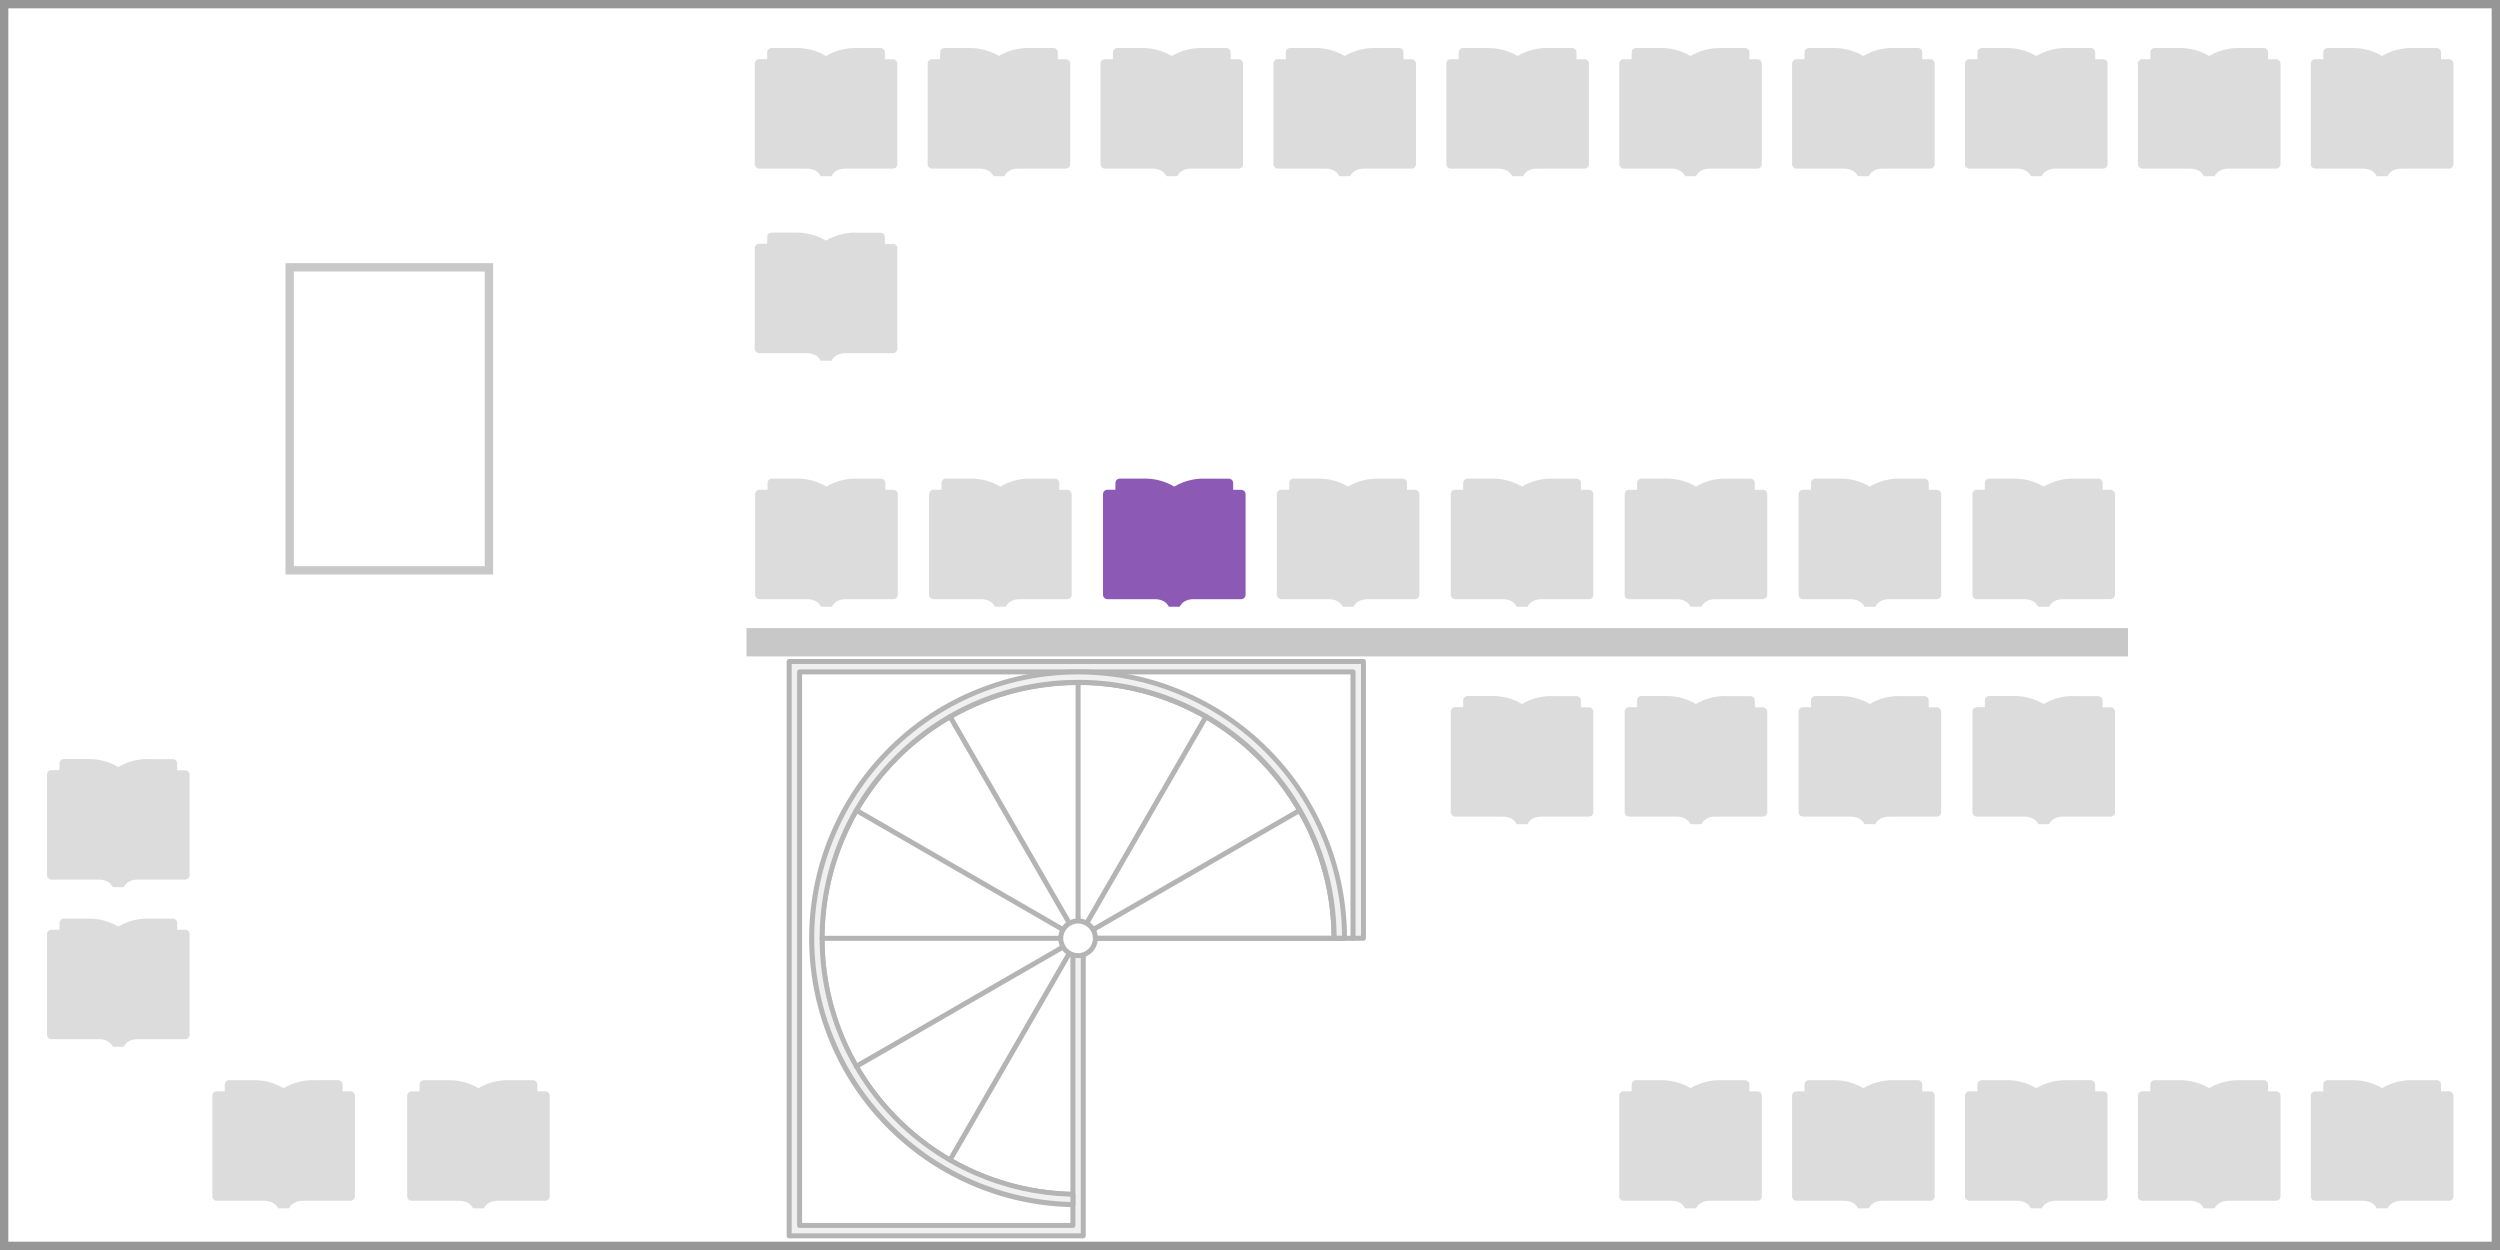 <?xml version="1.0" encoding="utf-8"?>
<!-- Generator: Adobe Illustrator 28.3.0, SVG Export Plug-In . SVG Version: 6.00 Build 0)  -->
<svg version="1.1" id="レイヤー_1" xmlns="http://www.w3.org/2000/svg" xmlns:xlink="http://www.w3.org/1999/xlink" x="0px"
	 y="0px" width="300px" height="150px" viewBox="0 0 300 150" style="enable-background:new 0 0 300 150;" xml:space="preserve">
<style type="text/css">
	.st0{fill-rule:evenodd;clip-rule:evenodd;fill:#FFFFFF;}
	.st1{fill:#969696;}
	.st2{fill:#C8C8C8;}
	.st3{fill:#B4B4B4;}
	.st4{fill-rule:evenodd;clip-rule:evenodd;fill:#F0F0F0;}
	.st5{fill:#FFFFFF;}
	.st6{fill:#DCDCDC;}
	.st7{fill:#8C5AB4;}
</style>
<g>
	<g>
		<rect class="st0" width="300" height="150"/>
		<path class="st1" d="M299,1v148H1V1H299 M300,0H0v150h300V0L300,0z"/>
	</g>
	<g>
		<rect x="89.58" y="75.37" class="st2" width="165.78" height="3.4"/>
	</g>
	<g>
		<path class="st3" d="M129.37,143.62c-3.05,0-6.08-0.45-9.01-1.34c-2.92-0.88-5.69-2.19-8.23-3.89c-2.54-1.69-4.81-3.75-6.75-6.11
			s-3.51-4.99-4.68-7.81s-1.91-5.79-2.21-8.83c-0.3-3.04-0.15-6.09,0.45-9.09c0.59-3,1.63-5.88,3.07-8.57s3.26-5.15,5.42-7.31
			c2.16-2.16,4.62-3.98,7.31-5.42c2.69-1.44,5.57-2.47,8.57-3.07c3-0.59,6.06-0.74,9.09-0.45c3.04,0.3,6.01,1.04,8.83,2.21
			s5.45,2.74,7.81,4.68s4.42,4.2,6.11,6.74c1.7,2.54,3.01,5.31,3.89,8.23c0.89,2.92,1.33,5.95,1.33,9c0,0.17-0.13,0.3-0.3,0.3
			h-30.42v30.42C129.67,143.48,129.53,143.62,129.37,143.62z M129.37,82.18c-1.99,0-3.98,0.2-5.94,0.58
			c-2.94,0.59-5.77,1.6-8.41,3.01c-2.64,1.41-5.05,3.2-7.17,5.32c-2.12,2.12-3.91,4.53-5.32,7.17c-1.41,2.64-2.42,5.47-3.01,8.41
			c-0.59,2.94-0.73,5.94-0.44,8.92c0.29,2.98,1.02,5.89,2.17,8.66c1.15,2.77,2.69,5.34,4.59,7.66c1.9,2.32,4.13,4.33,6.62,6
			c2.49,1.66,5.21,2.95,8.07,3.81c2.77,0.84,5.64,1.28,8.53,1.31V112.6c0-0.17,0.13-0.3,0.3-0.3h30.42
			c-0.03-2.89-0.47-5.76-1.31-8.53c-0.87-2.87-2.15-5.58-3.82-8.07c-1.67-2.49-3.68-4.72-6-6.61c-2.31-1.9-4.89-3.44-7.66-4.59
			c-2.77-1.15-5.68-1.88-8.66-2.17C131.36,82.22,130.36,82.18,129.37,82.18z"/>
		<polyline class="st4" points="128.74,114.22 129.99,114.22 129.99,148.3 94.7,148.3 94.7,79.38 163.61,79.38 163.61,112.6 
			162.37,112.6 162.37,80.63 95.95,80.63 95.95,147.05 128.74,147.05 128.74,114.22 		"/>
		<path class="st3" d="M129.99,148.6H94.7c-0.17,0-0.3-0.13-0.3-0.3V79.38c0-0.17,0.13-0.3,0.3-0.3h68.91c0.17,0,0.3,0.13,0.3,0.3
			v33.21c0,0.17-0.13,0.3-0.3,0.3h-1.25c-0.17,0-0.3-0.13-0.3-0.3V80.93H96.25v65.82h32.2v-32.53c0-0.17,0.13-0.3,0.3-0.3h1.24
			c0.17,0,0.3,0.13,0.3,0.3v34.08C130.29,148.46,130.15,148.6,129.99,148.6z M95,148h34.69v-33.48h-0.64v32.53
			c0,0.17-0.13,0.3-0.3,0.3h-32.8c-0.17,0-0.3-0.13-0.3-0.3V80.63c0-0.17,0.13-0.3,0.3-0.3h66.42c0.17,0,0.3,0.13,0.3,0.3v31.66
			h0.65V79.68H95V148z"/>
		<path class="st4" d="M160.09,112.6h1.25c0-4.18-0.82-8.32-2.41-12.18c-1.59-3.87-3.93-7.38-6.87-10.35
			c-2.95-2.97-6.45-5.32-10.3-6.94c-3.86-1.62-7.99-2.47-12.17-2.49c-4.18-0.03-8.32,0.77-12.2,2.33c-3.87,1.57-7.4,3.88-10.39,6.81
			s-5.37,6.41-7.01,10.26c-1.64,3.84-2.52,7.97-2.57,12.15s0.71,8.33,2.26,12.21c1.54,3.88,3.83,7.43,6.74,10.43
			c2.91,3,6.38,5.41,10.21,7.08s7.96,2.57,12.14,2.65v-1.24c-4.02-0.08-7.98-0.95-11.66-2.56s-7.01-3.92-9.8-6.81
			s-4.99-6.3-6.47-10.03c-1.48-3.73-2.21-7.72-2.16-11.74c0.05-4.02,0.9-7.98,2.48-11.68c1.58-3.69,3.87-7.04,6.74-9.85
			c2.87-2.81,6.26-5.03,9.99-6.54c3.72-1.51,7.71-2.26,11.72-2.24c4.02,0.03,7.99,0.84,11.69,2.4c3.7,1.56,7.06,3.82,9.89,6.67
			s5.08,6.23,6.61,9.94C159.3,104.6,160.09,108.58,160.09,112.6"/>
		<path class="st3" d="M128.74,144.86L128.74,144.86c-4.24-0.08-8.37-0.98-12.26-2.67c-3.89-1.7-7.36-4.1-10.3-7.14
			c-2.95-3.05-5.24-6.59-6.8-10.53c-1.56-3.94-2.33-8.09-2.28-12.33c0.06-4.24,0.93-8.37,2.6-12.27s4.05-7.38,7.08-10.35
			c3.02-2.97,6.55-5.28,10.49-6.87c3.87-1.56,7.94-2.36,12.1-2.36c0.07,0,0.14,0,0.21,0c4.24,0.03,8.38,0.87,12.28,2.52
			c3.91,1.64,7.41,4,10.4,7.01c2.99,3.01,5.33,6.52,6.94,10.44c1.62,3.92,2.44,8.06,2.44,12.3c0,0.17-0.13,0.3-0.3,0.3h-1.25
			c-0.17,0-0.3-0.13-0.3-0.3c0-4-0.77-7.9-2.3-11.59c-1.52-3.7-3.73-7.01-6.54-9.84c-2.82-2.84-6.11-5.06-9.8-6.61
			s-7.59-2.35-11.58-2.37c-3.99,0-7.91,0.72-11.61,2.22s-7.03,3.68-9.89,6.48c-2.85,2.8-5.1,6.08-6.67,9.75s-2.4,7.57-2.45,11.56
			c-0.05,4,0.67,7.91,2.14,11.62s3.63,7.06,6.41,9.93c2.78,2.87,6.04,5.14,9.71,6.74s7.55,2.45,11.55,2.53
			c0.16,0,0.29,0.14,0.29,0.3v1.24c0,0.08-0.03,0.16-0.09,0.21C128.9,144.82,128.82,144.86,128.74,144.86z M129.36,80.93
			c-4.09,0-8.08,0.78-11.87,2.31c-3.86,1.56-7.32,3.83-10.29,6.74c-2.97,2.91-5.31,6.33-6.94,10.16c-1.64,3.82-2.49,7.88-2.55,12.04
			c-0.05,4.16,0.7,8.24,2.24,12.1c1.53,3.87,3.78,7.34,6.68,10.33c2.89,2.99,6.3,5.35,10.11,7.01c3.72,1.62,7.67,2.5,11.72,2.62
			v-0.64c-3.97-0.12-7.83-0.98-11.48-2.57c-3.74-1.63-7.07-3.94-9.9-6.87s-5.03-6.34-6.54-10.13c-1.5-3.79-2.24-7.78-2.18-11.85
			c0.06-4.08,0.9-8.04,2.5-11.79s3.89-7.09,6.81-9.95c2.92-2.86,6.31-5.08,10.08-6.6c3.71-1.5,7.62-2.26,11.62-2.26
			c0.07,0,0.14,0,0.22,0c4.07,0.03,8.04,0.84,11.81,2.42c3.76,1.58,7.12,3.85,9.99,6.74c2.87,2.89,5.12,6.27,6.67,10.04
			c1.52,3.67,2.3,7.55,2.34,11.52h0.65c-0.04-4.06-0.84-8.02-2.39-11.77c-1.58-3.85-3.88-7.3-6.81-10.25s-6.37-5.27-10.2-6.88
			s-7.89-2.44-12.06-2.47C129.5,80.93,129.43,80.93,129.36,80.93z M160.39,112.6L160.39,112.6L160.39,112.6z"/>
		<path class="st3" d="M162.37,112.9h-30.93c-0.17,0-0.3-0.13-0.3-0.3s0.13-0.3,0.3-0.3h30.93c0.17,0,0.3,0.13,0.3,0.3
			S162.53,112.9,162.37,112.9z"/>
		<path class="st3" d="M114,139.5c-0.05,0-0.1-0.01-0.15-0.04c-0.14-0.08-0.19-0.27-0.11-0.41l30.72-53.21
			c0.08-0.14,0.27-0.19,0.41-0.11s0.19,0.27,0.11,0.41l-30.72,53.21C114.21,139.45,114.11,139.5,114,139.5z"/>
		<path class="st3" d="M129.37,112.9H98.65c-0.17,0-0.3-0.13-0.3-0.3s0.13-0.3,0.3-0.3h30.72c0.17,0,0.3,0.13,0.3,0.3
			S129.53,112.9,129.37,112.9z"/>
		<path class="st3" d="M102.76,128.26c-0.1,0-0.2-0.05-0.26-0.15c-0.08-0.14-0.03-0.33,0.11-0.41l53.21-30.72
			c0.14-0.08,0.33-0.03,0.41,0.11s0.03,0.33-0.11,0.41l-53.21,30.72C102.86,128.24,102.81,128.26,102.76,128.26z"/>
		<path class="st3" d="M129.37,112.9c-0.05,0-0.1-0.01-0.15-0.04L102.61,97.5c-0.14-0.08-0.19-0.27-0.11-0.41
			c0.08-0.14,0.27-0.19,0.41-0.11l26.61,15.36c0.14,0.08,0.19,0.27,0.11,0.41C129.57,112.84,129.47,112.9,129.37,112.9z"/>
		<path class="st3" d="M129.37,112.9c-0.1,0-0.2-0.05-0.26-0.15l-15.36-26.6c-0.08-0.14-0.03-0.33,0.11-0.41s0.33-0.03,0.41,0.11
			l15.36,26.6c0.08,0.14,0.03,0.33-0.11,0.41C129.47,112.88,129.42,112.9,129.37,112.9z"/>
		<path class="st3" d="M129.37,112.9c-0.17,0-0.3-0.13-0.3-0.3V81.92c0-0.17,0.13-0.3,0.3-0.3s0.3,0.13,0.3,0.3v30.68
			C129.67,112.76,129.53,112.9,129.37,112.9z"/>
		<g>
			<path class="st5" d="M129.37,110.52c-1.14,0-2.08,0.94-2.08,2.08s0.94,2.08,2.08,2.08s2.08-0.94,2.08-2.08
				C131.44,111.46,130.5,110.52,129.37,110.52"/>
			<path class="st3" d="M129.37,114.97c-1.31,0-2.38-1.07-2.38-2.38s1.07-2.38,2.38-2.38s2.38,1.07,2.38,2.38
				C131.74,113.91,130.68,114.97,129.37,114.97z M129.37,110.82c-0.98,0-1.78,0.8-1.78,1.78c0,0.98,0.8,1.78,1.78,1.78
				s1.78-0.8,1.78-1.78C131.14,111.62,130.35,110.82,129.37,110.82z"/>
		</g>
	</g>
	<path class="st2" d="M58.17,32.58v35.36H35.26V32.58H58.17 M59.17,31.58H34.26v37.36h24.91V31.58L59.17,31.58z"/>
	<g>
		<g>
			<path class="st6" d="M247.87,129.62c-1.25,0-2.46,0.33-3.52,0.96c-1.06-0.63-2.27-0.96-3.52-0.96h-3.01
				c-0.3,0-0.53,0.24-0.53,0.53v0.81h-0.96c-0.3,0-0.53,0.24-0.53,0.53v12.07c0,0.3,0.24,0.53,0.53,0.53h5.64
				c1.42,0,1.65,0.84,1.74,0.91H245c0.09-0.06,0.31-0.91,1.74-0.91h5.64c0.3,0,0.53-0.24,0.53-0.53v-12.07
				c0-0.3-0.24-0.53-0.53-0.53h-0.96v-0.81c0-0.3-0.24-0.53-0.53-0.53H247.87z"/>
		</g>
		<g>
			<path class="st6" d="M268.62,129.62c-1.25,0-2.46,0.33-3.52,0.96c-1.06-0.63-2.27-0.96-3.52-0.96h-3.01
				c-0.3,0-0.53,0.24-0.53,0.53v0.81h-0.96c-0.3,0-0.53,0.24-0.53,0.53v12.07c0,0.3,0.24,0.53,0.53,0.53h5.64
				c1.42,0,1.65,0.84,1.74,0.91h1.29c0.09-0.06,0.31-0.91,1.74-0.91h5.64c0.3,0,0.53-0.24,0.53-0.53v-12.07
				c0-0.3-0.24-0.53-0.53-0.53h-0.96v-0.81c0-0.3-0.24-0.53-0.53-0.53H268.62z"/>
		</g>
		<g>
			<path class="st6" d="M289.37,129.62c-1.25,0-2.46,0.33-3.52,0.96c-1.06-0.63-2.27-0.96-3.52-0.96h-3.01
				c-0.3,0-0.53,0.24-0.53,0.53v0.81h-0.96c-0.3,0-0.53,0.24-0.53,0.53v12.07c0,0.3,0.24,0.53,0.53,0.53h5.64
				c1.42,0,1.65,0.84,1.74,0.91h1.29c0.09-0.06,0.31-0.91,1.74-0.91h5.64c0.3,0,0.53-0.24,0.53-0.53v-12.07
				c0-0.3-0.24-0.53-0.53-0.53h-0.96v-0.81c0-0.3-0.24-0.53-0.53-0.53H289.37z"/>
		</g>
		<g>
			<path class="st6" d="M102.64,27.91c-1.25,0-2.46,0.33-3.52,0.96c-1.06-0.63-2.27-0.96-3.52-0.96h-3.01
				c-0.3,0-0.53,0.24-0.53,0.53v0.81H91.1c-0.3,0-0.53,0.24-0.53,0.53v12.07c0,0.3,0.24,0.53,0.53,0.53h5.64
				c1.42,0,1.65,0.84,1.74,0.91h1.29c0.09-0.06,0.31-0.91,1.74-0.91h5.64c0.3,0,0.53-0.24,0.53-0.53V29.8c0-0.3-0.24-0.53-0.53-0.53
				h-0.96v-0.81c0-0.3-0.24-0.53-0.53-0.53h-3.02V27.91z"/>
		</g>
		<g>
			<path class="st6" d="M227.12,129.62c-1.25,0-2.46,0.33-3.52,0.96c-1.06-0.63-2.27-0.96-3.52-0.96h-3.01
				c-0.3,0-0.53,0.24-0.53,0.53v0.81h-0.96c-0.3,0-0.53,0.24-0.53,0.53v12.07c0,0.3,0.24,0.53,0.53,0.53h5.64
				c1.42,0,1.65,0.84,1.74,0.91h1.29c0.09-0.06,0.31-0.91,1.74-0.91h5.64c0.3,0,0.53-0.24,0.53-0.53v-12.07
				c0-0.3-0.24-0.53-0.53-0.53h-0.96v-0.81c0-0.3-0.24-0.53-0.53-0.53H227.12z"/>
		</g>
		<g>
			<path class="st6" d="M206.38,129.62c-1.25,0-2.46,0.33-3.52,0.96c-1.06-0.63-2.27-0.96-3.52-0.96h-3.01
				c-0.3,0-0.53,0.24-0.53,0.53v0.81h-0.96c-0.3,0-0.53,0.24-0.53,0.53v12.07c0,0.3,0.24,0.53,0.53,0.53h5.64
				c1.42,0,1.65,0.84,1.74,0.91h1.29c0.09-0.06,0.31-0.91,1.74-0.91h5.64c0.3,0,0.53-0.24,0.53-0.53v-12.07
				c0-0.3-0.24-0.53-0.53-0.53h-0.96v-0.81c0-0.3-0.24-0.53-0.53-0.53H206.38z"/>
		</g>
		<g>
			<path class="st7" d="M144.43,57.43c-1.25,0-2.46,0.33-3.52,0.96c-1.06-0.63-2.27-0.96-3.52-0.96h-3.01
				c-0.3,0-0.53,0.24-0.53,0.53v0.81h-0.96c-0.3,0-0.53,0.24-0.53,0.53v12.07c0,0.3,0.24,0.53,0.53,0.53h5.64
				c1.42,0,1.65,0.84,1.74,0.91h1.29c0.09-0.06,0.31-0.91,1.74-0.91h5.64c0.3,0,0.53-0.24,0.53-0.53V59.31
				c0-0.3-0.24-0.53-0.53-0.53h-0.96v-0.81c0-0.3-0.24-0.53-0.53-0.53h-3.02L144.43,57.43L144.43,57.43z"/>
		</g>
		<g>
			<path class="st6" d="M165.29,57.43c-1.25,0-2.46,0.33-3.52,0.96c-1.06-0.63-2.27-0.96-3.52-0.96h-3.01
				c-0.3,0-0.53,0.24-0.53,0.53v0.81h-0.96c-0.3,0-0.53,0.24-0.53,0.53v12.07c0,0.3,0.24,0.53,0.53,0.53h5.64
				c1.42,0,1.65,0.84,1.74,0.91h1.29c0.09-0.06,0.31-0.91,1.74-0.91h5.64c0.3,0,0.53-0.24,0.53-0.53V59.31
				c0-0.3-0.24-0.53-0.53-0.53h-0.96v-0.81c0-0.3-0.24-0.53-0.53-0.53h-3.02L165.29,57.43L165.29,57.43z"/>
		</g>
		<g>
			<path class="st6" d="M186.16,57.43c-1.25,0-2.46,0.33-3.52,0.96c-1.06-0.63-2.27-0.96-3.52-0.96h-3.01
				c-0.3,0-0.53,0.24-0.53,0.53v0.81h-0.96c-0.3,0-0.53,0.24-0.53,0.53v12.07c0,0.3,0.24,0.53,0.53,0.53h5.64
				c1.42,0,1.65,0.84,1.74,0.91h1.29c0.09-0.06,0.31-0.91,1.74-0.91h5.64c0.3,0,0.53-0.24,0.53-0.53V59.31
				c0-0.3-0.24-0.53-0.53-0.53h-0.96v-0.81c0-0.3-0.24-0.53-0.53-0.53h-3.02L186.16,57.43L186.16,57.43z"/>
		</g>
		<g>
			<path class="st6" d="M207.03,57.43c-1.25,0-2.46,0.33-3.52,0.96c-1.06-0.63-2.27-0.96-3.52-0.96h-3.01
				c-0.3,0-0.53,0.24-0.53,0.53v0.81h-0.96c-0.3,0-0.53,0.24-0.53,0.53v12.07c0,0.3,0.24,0.53,0.53,0.53h5.64
				c1.42,0,1.65,0.84,1.74,0.91h1.29c0.09-0.06,0.31-0.91,1.74-0.91h5.64c0.3,0,0.53-0.24,0.53-0.53V59.31
				c0-0.3-0.24-0.53-0.53-0.53h-0.96v-0.81c0-0.3-0.24-0.53-0.53-0.53h-3.02L207.03,57.43L207.03,57.43z"/>
		</g>
		<g>
			<path class="st6" d="M227.9,57.43c-1.25,0-2.46,0.33-3.52,0.96c-1.06-0.63-2.27-0.96-3.52-0.96h-3.01c-0.3,0-0.53,0.24-0.53,0.53
				v0.81h-0.96c-0.3,0-0.53,0.24-0.53,0.53v12.07c0,0.3,0.24,0.53,0.53,0.53H222c1.42,0,1.65,0.84,1.74,0.91h1.29
				c0.09-0.06,0.31-0.91,1.74-0.91h5.64c0.3,0,0.53-0.24,0.53-0.53V59.31c0-0.3-0.24-0.53-0.53-0.53h-0.96v-0.81
				c0-0.3-0.24-0.53-0.53-0.53h-3.02V57.43z"/>
		</g>
		<g>
			<path class="st6" d="M248.76,57.43c-1.25,0-2.46,0.33-3.52,0.96c-1.06-0.63-2.27-0.96-3.52-0.96h-3.01
				c-0.3,0-0.53,0.24-0.53,0.53v0.81h-0.96c-0.3,0-0.53,0.24-0.53,0.53v12.07c0,0.3,0.24,0.53,0.53,0.53h5.64
				c1.42,0,1.65,0.84,1.74,0.91h1.29c0.09-0.06,0.31-0.91,1.74-0.91h5.64c0.3,0,0.53-0.24,0.53-0.53V59.31
				c0-0.3-0.24-0.53-0.53-0.53h-0.96v-0.81c0-0.3-0.24-0.53-0.53-0.53h-3.02L248.76,57.43L248.76,57.43z"/>
		</g>
		<g>
			<path class="st6" d="M186.16,83.52c-1.25,0-2.46,0.33-3.52,0.96c-1.06-0.63-2.27-0.96-3.52-0.96h-3.01
				c-0.3,0-0.53,0.24-0.53,0.53v0.81h-0.96c-0.3,0-0.53,0.24-0.53,0.53v12.07c0,0.3,0.24,0.53,0.53,0.53h5.64
				c1.42,0,1.65,0.84,1.74,0.91h1.29c0.09-0.06,0.31-0.91,1.74-0.91h5.64c0.3,0,0.53-0.24,0.53-0.53V85.41
				c0-0.3-0.24-0.53-0.53-0.53h-0.96v-0.81c0-0.3-0.24-0.53-0.53-0.53h-3.02L186.16,83.52L186.16,83.52z"/>
		</g>
		<g>
			<path class="st6" d="M207.03,83.52c-1.25,0-2.46,0.33-3.52,0.96c-1.06-0.63-2.27-0.96-3.52-0.96h-3.01
				c-0.3,0-0.53,0.24-0.53,0.53v0.81h-0.96c-0.3,0-0.53,0.24-0.53,0.53v12.07c0,0.3,0.24,0.53,0.53,0.53h5.64
				c1.42,0,1.65,0.84,1.74,0.91h1.29c0.09-0.06,0.31-0.91,1.74-0.91h5.64c0.3,0,0.53-0.24,0.53-0.53V85.41
				c0-0.3-0.24-0.53-0.53-0.53h-0.96v-0.81c0-0.3-0.24-0.53-0.53-0.53h-3.02L207.03,83.52L207.03,83.52z"/>
		</g>
		<g>
			<path class="st6" d="M248.76,83.52c-1.25,0-2.46,0.33-3.52,0.96c-1.06-0.63-2.27-0.96-3.52-0.96h-3.01
				c-0.3,0-0.53,0.24-0.53,0.53v0.81h-0.96c-0.3,0-0.53,0.24-0.53,0.53v12.07c0,0.3,0.24,0.53,0.53,0.53h5.64
				c1.42,0,1.65,0.84,1.74,0.91h1.29c0.09-0.06,0.31-0.91,1.74-0.91h5.64c0.3,0,0.53-0.24,0.53-0.53V85.41
				c0-0.3-0.24-0.53-0.53-0.53h-0.96v-0.81c0-0.3-0.24-0.53-0.53-0.53h-3.02L248.76,83.52L248.76,83.52z"/>
		</g>
		<g>
			<path class="st6" d="M227.9,83.52c-1.25,0-2.46,0.33-3.52,0.96c-1.06-0.63-2.27-0.96-3.52-0.96h-3.01c-0.3,0-0.53,0.24-0.53,0.53
				v0.81h-0.96c-0.3,0-0.53,0.24-0.53,0.53v12.07c0,0.3,0.24,0.53,0.53,0.53H222c1.42,0,1.65,0.84,1.74,0.91h1.29
				c0.09-0.06,0.31-0.91,1.74-0.91h5.64c0.3,0,0.53-0.24,0.53-0.53V85.41c0-0.3-0.24-0.53-0.53-0.53h-0.96v-0.81
				c0-0.3-0.24-0.53-0.53-0.53h-3.02V83.52z"/>
		</g>
		<g>
			<path class="st6" d="M123.56,57.43c-1.25,0-2.46,0.33-3.52,0.96c-1.06-0.63-2.27-0.96-3.52-0.96h-3.01
				c-0.3,0-0.53,0.24-0.53,0.53v0.81h-0.96c-0.3,0-0.53,0.24-0.53,0.53v12.07c0,0.3,0.24,0.53,0.53,0.53h5.64
				c1.42,0,1.65,0.84,1.74,0.91h1.29c0.09-0.06,0.31-0.91,1.74-0.91h5.64c0.3,0,0.53-0.24,0.53-0.53V59.31
				c0-0.3-0.24-0.53-0.53-0.53h-0.96v-0.81c0-0.3-0.24-0.53-0.53-0.53h-3.02L123.56,57.43L123.56,57.43z"/>
		</g>
		<g>
			<path class="st6" d="M102.69,57.43c-1.25,0-2.46,0.33-3.52,0.96c-1.06-0.63-2.27-0.96-3.52-0.96h-3.01
				c-0.3,0-0.53,0.24-0.53,0.53v0.81h-0.96c-0.3,0-0.53,0.24-0.53,0.53v12.07c0,0.3,0.24,0.53,0.53,0.53h5.64
				c1.42,0,1.65,0.84,1.74,0.91h1.29c0.09-0.06,0.31-0.91,1.74-0.91h5.64c0.3,0,0.53-0.24,0.53-0.53V59.31
				c0-0.3-0.24-0.53-0.53-0.53h-0.96v-0.81c0-0.3-0.24-0.53-0.53-0.53h-3.02C102.69,57.44,102.69,57.43,102.69,57.43z"/>
		</g>
		<g>
			<path class="st6" d="M60.93,129.62c-1.25,0-2.46,0.33-3.52,0.96c-1.06-0.63-2.27-0.96-3.52-0.96h-3.01
				c-0.3,0-0.53,0.24-0.53,0.53v0.81h-0.96c-0.3,0-0.53,0.24-0.53,0.53v12.07c0,0.3,0.24,0.53,0.53,0.53h5.64
				c1.42,0,1.65,0.84,1.74,0.91h1.29c0.09-0.06,0.31-0.91,1.74-0.91h5.64c0.3,0,0.53-0.24,0.53-0.53v-12.07
				c0-0.3-0.24-0.53-0.53-0.53h-0.96v-0.81c0-0.3-0.24-0.53-0.53-0.53H60.93z"/>
		</g>
		<g>
			<path class="st6" d="M37.55,129.62c-1.25,0-2.46,0.33-3.52,0.96c-1.06-0.63-2.27-0.96-3.52-0.96H27.5c-0.3,0-0.53,0.24-0.53,0.53
				v0.81h-0.96c-0.3,0-0.53,0.24-0.53,0.53v12.07c0,0.3,0.24,0.53,0.53,0.53h5.64c1.42,0,1.65,0.84,1.74,0.91h1.29
				c0.09-0.06,0.31-0.91,1.74-0.91h5.64c0.3,0,0.53-0.24,0.53-0.53v-12.07c0-0.3-0.24-0.53-0.53-0.53H41.1v-0.81
				c0-0.3-0.24-0.53-0.53-0.53H37.55z"/>
		</g>
		<g>
			<path class="st6" d="M17.71,91.08c-1.25,0-2.46,0.33-3.52,0.96c-1.06-0.63-2.27-0.96-3.52-0.96h-3c-0.3,0-0.53,0.24-0.53,0.53
				v0.81H6.17c-0.3,0-0.53,0.24-0.53,0.53v12.07c0,0.3,0.24,0.53,0.53,0.53h5.64c1.42,0,1.65,0.84,1.74,0.91h1.29
				c0.09-0.06,0.31-0.91,1.74-0.91h5.64c0.3,0,0.53-0.24,0.53-0.53V92.97c0-0.3-0.24-0.53-0.53-0.53h-0.96v-0.81
				c0-0.3-0.24-0.53-0.53-0.53h-3.02V91.08z"/>
		</g>
		<g>
			<path class="st6" d="M17.71,110.23c-1.25,0-2.46,0.33-3.52,0.96c-1.06-0.63-2.27-0.96-3.52-0.96h-3c-0.3,0-0.53,0.24-0.53,0.53
				v0.81H6.17c-0.3,0-0.53,0.24-0.53,0.53v12.07c0,0.3,0.24,0.53,0.53,0.53h5.64c1.42,0,1.65,0.84,1.74,0.91h1.29
				c0.09-0.06,0.31-0.91,1.74-0.91h5.64c0.3,0,0.53-0.24,0.53-0.53V112.1c0-0.3-0.24-0.53-0.53-0.53h-0.96v-0.81
				c0-0.3-0.24-0.53-0.53-0.53H17.71z"/>
		</g>
		<g>
			<path class="st6" d="M144.13,5.76c-1.25,0-2.46,0.33-3.52,0.96c-1.06-0.63-2.27-0.96-3.52-0.96h-3.01c-0.3,0-0.53,0.24-0.53,0.53
				V7.1h-0.96c-0.3,0-0.53,0.24-0.53,0.53V19.7c0,0.3,0.24,0.53,0.53,0.53h5.64c1.42,0,1.65,0.84,1.74,0.91h1.29
				c0.09-0.06,0.31-0.91,1.74-0.91h5.64c0.3,0,0.53-0.24,0.53-0.53V7.64c0-0.3-0.24-0.53-0.53-0.53h-0.96V6.29
				c0-0.3-0.24-0.53-0.53-0.53H144.13z"/>
		</g>
		<g>
			<path class="st6" d="M164.88,5.76c-1.25,0-2.46,0.33-3.52,0.96c-1.06-0.63-2.27-0.96-3.52-0.96h-3.01c-0.3,0-0.53,0.24-0.53,0.53
				V7.1h-0.96c-0.3,0-0.53,0.24-0.53,0.53V19.7c0,0.3,0.24,0.53,0.53,0.53h5.64c1.42,0,1.65,0.84,1.74,0.91h1.29
				c0.09-0.06,0.31-0.91,1.74-0.91h5.64c0.3,0,0.53-0.24,0.53-0.53V7.64c0-0.3-0.24-0.53-0.53-0.53h-0.96V6.29
				c0-0.3-0.24-0.53-0.53-0.53H164.88z"/>
		</g>
		<g>
			<path class="st6" d="M185.63,5.76c-1.25,0-2.46,0.33-3.52,0.96c-1.06-0.63-2.27-0.96-3.52-0.96h-3.01c-0.3,0-0.53,0.24-0.53,0.53
				V7.1h-0.96c-0.3,0-0.53,0.24-0.53,0.53V19.7c0,0.3,0.24,0.53,0.53,0.53h5.64c1.42,0,1.65,0.84,1.74,0.91h1.29
				c0.09-0.06,0.31-0.91,1.74-0.91h5.64c0.3,0,0.53-0.24,0.53-0.53V7.64c0-0.3-0.24-0.53-0.53-0.53h-0.96V6.29
				c0-0.3-0.24-0.53-0.53-0.53H185.63z"/>
		</g>
		<g>
			<path class="st6" d="M206.38,5.76c-1.25,0-2.46,0.33-3.52,0.96c-1.06-0.63-2.27-0.96-3.52-0.96h-3.01c-0.3,0-0.53,0.24-0.53,0.53
				V7.1h-0.96c-0.3,0-0.53,0.24-0.53,0.53V19.7c0,0.3,0.24,0.53,0.53,0.53h5.64c1.42,0,1.65,0.84,1.74,0.91h1.29
				c0.09-0.06,0.31-0.91,1.74-0.91h5.64c0.3,0,0.53-0.24,0.53-0.53V7.64c0-0.3-0.24-0.53-0.53-0.53h-0.96V6.29
				c0-0.3-0.24-0.53-0.53-0.53H206.38z"/>
		</g>
		<g>
			<path class="st6" d="M227.12,5.76c-1.25,0-2.46,0.33-3.52,0.96c-1.06-0.63-2.27-0.96-3.52-0.96h-3.01c-0.3,0-0.53,0.24-0.53,0.53
				V7.1h-0.96c-0.3,0-0.53,0.24-0.53,0.53V19.7c0,0.3,0.24,0.53,0.53,0.53h5.64c1.42,0,1.65,0.84,1.74,0.91h1.29
				c0.09-0.06,0.31-0.91,1.74-0.91h5.64c0.3,0,0.53-0.24,0.53-0.53V7.64c0-0.3-0.24-0.53-0.53-0.53h-0.96V6.29
				c0-0.3-0.24-0.53-0.53-0.53H227.12z"/>
		</g>
		<g>
			<path class="st6" d="M247.87,5.76c-1.25,0-2.46,0.33-3.52,0.96c-1.06-0.63-2.27-0.96-3.52-0.96h-3.01c-0.3,0-0.53,0.24-0.53,0.53
				V7.1h-0.96c-0.3,0-0.53,0.24-0.53,0.53V19.7c0,0.3,0.24,0.53,0.53,0.53h5.64c1.42,0,1.65,0.84,1.74,0.91H245
				c0.09-0.06,0.31-0.91,1.74-0.91h5.64c0.3,0,0.53-0.24,0.53-0.53V7.64c0-0.3-0.24-0.53-0.53-0.53h-0.96V6.29
				c0-0.3-0.24-0.53-0.53-0.53H247.87z"/>
		</g>
		<g>
			<path class="st6" d="M268.62,5.76c-1.25,0-2.46,0.33-3.52,0.96c-1.06-0.63-2.27-0.96-3.52-0.96h-3.01c-0.3,0-0.53,0.24-0.53,0.53
				V7.1h-0.96c-0.3,0-0.53,0.24-0.53,0.53V19.7c0,0.3,0.24,0.53,0.53,0.53h5.64c1.42,0,1.65,0.84,1.74,0.91h1.29
				c0.09-0.06,0.31-0.91,1.74-0.91h5.64c0.3,0,0.53-0.24,0.53-0.53V7.64c0-0.3-0.24-0.53-0.53-0.53h-0.96V6.29
				c0-0.3-0.24-0.53-0.53-0.53H268.62z"/>
		</g>
		<g>
			<path class="st6" d="M289.37,5.76c-1.25,0-2.46,0.33-3.52,0.96c-1.06-0.63-2.27-0.96-3.52-0.96h-3.01c-0.3,0-0.53,0.24-0.53,0.53
				V7.1h-0.96c-0.3,0-0.53,0.24-0.53,0.53V19.7c0,0.3,0.24,0.53,0.53,0.53h5.64c1.42,0,1.65,0.84,1.74,0.91h1.29
				c0.09-0.06,0.31-0.91,1.74-0.91h5.64c0.3,0,0.53-0.24,0.53-0.53V7.64c0-0.3-0.24-0.53-0.53-0.53h-0.96V6.29
				c0-0.3-0.24-0.53-0.53-0.53H289.37z"/>
		</g>
		<g>
			<path class="st6" d="M123.39,5.76c-1.25,0-2.46,0.33-3.52,0.96c-1.06-0.63-2.27-0.96-3.52-0.96h-3.01c-0.3,0-0.53,0.24-0.53,0.53
				V7.1h-0.96c-0.3,0-0.53,0.24-0.53,0.53V19.7c0,0.3,0.24,0.53,0.53,0.53h5.64c1.42,0,1.65,0.84,1.74,0.91h1.29
				c0.09-0.06,0.31-0.91,1.74-0.91h5.64c0.3,0,0.53-0.24,0.53-0.53V7.64c0-0.3-0.24-0.53-0.53-0.53h-0.96V6.29
				c0-0.3-0.24-0.53-0.53-0.53H123.39z"/>
		</g>
		<g>
			<path class="st6" d="M102.64,5.76c-1.25,0-2.46,0.33-3.52,0.96c-1.06-0.63-2.27-0.96-3.52-0.96h-3.01c-0.3,0-0.53,0.24-0.53,0.53
				V7.1H91.1c-0.3,0-0.53,0.24-0.53,0.53V19.7c0,0.3,0.24,0.53,0.53,0.53h5.64c1.42,0,1.65,0.84,1.74,0.91h1.29
				c0.09-0.06,0.31-0.91,1.74-0.91h5.64c0.3,0,0.53-0.24,0.53-0.53V7.64c0-0.3-0.24-0.53-0.53-0.53h-0.96V6.29
				c0-0.3-0.24-0.53-0.53-0.53H102.64z"/>
		</g>
	</g>
</g>
</svg>
